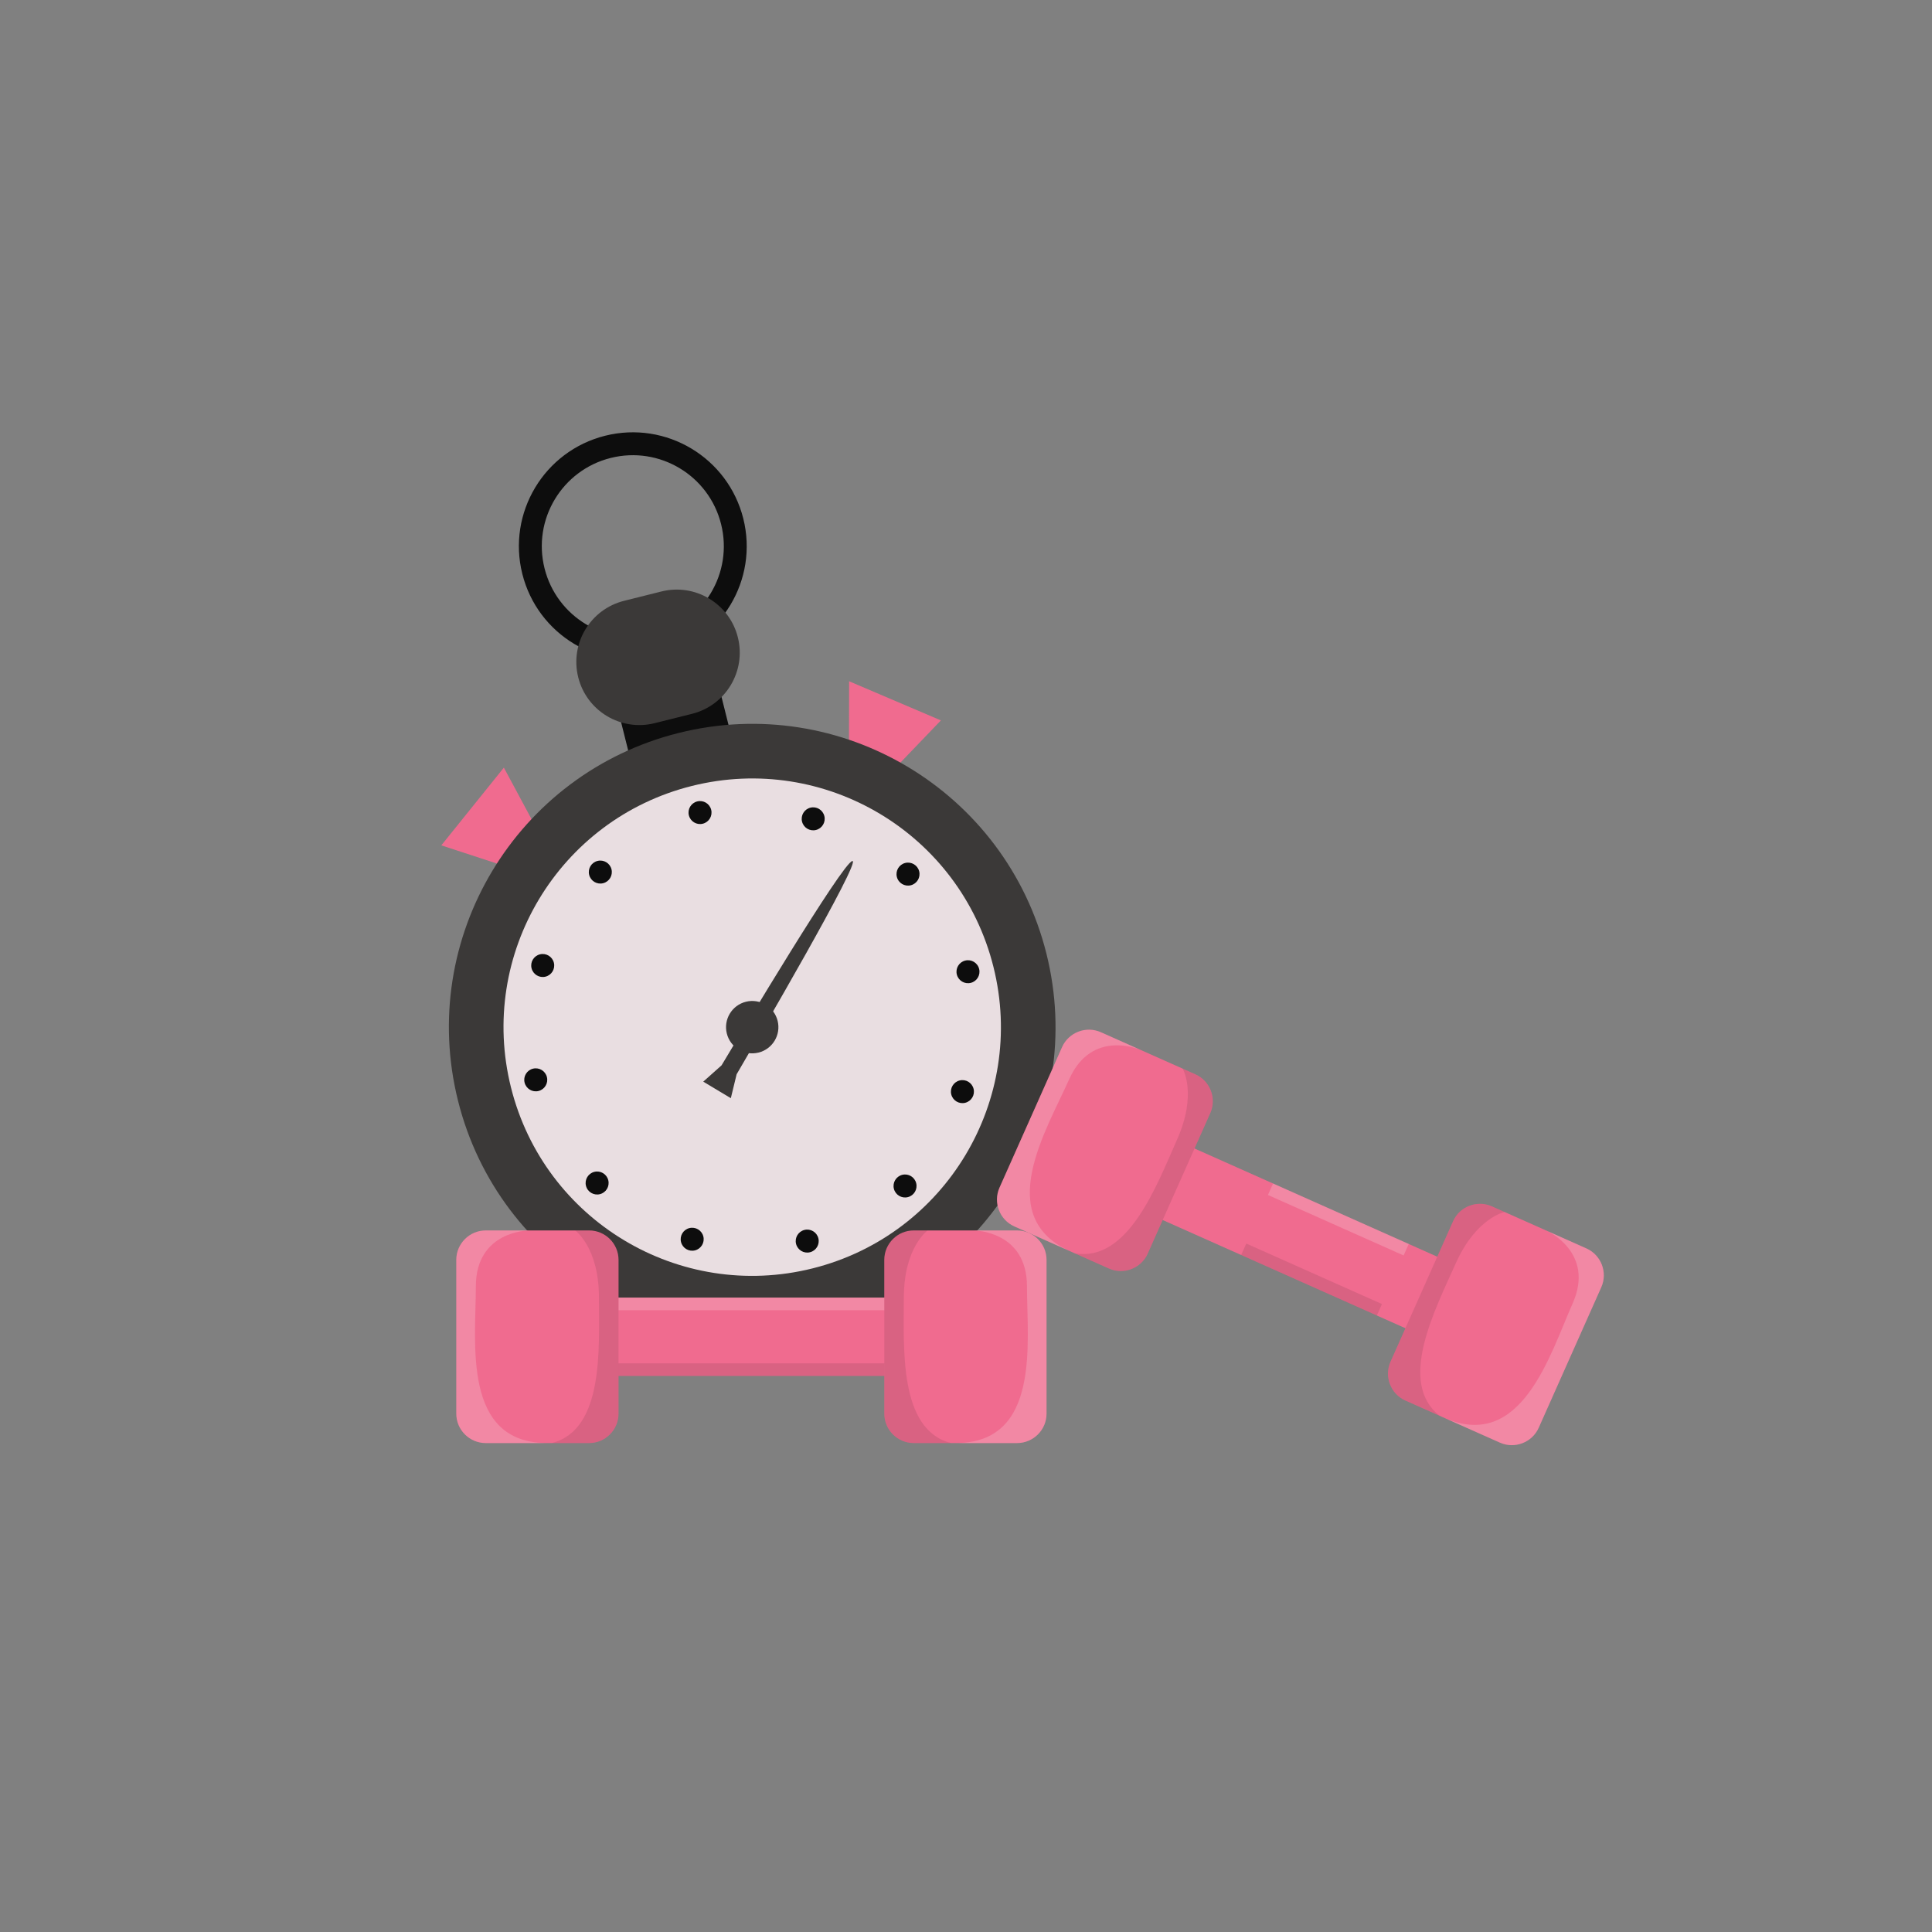 <?xml version="1.0" encoding="utf-8"?>
<!-- Generator: Adobe Illustrator 21.0.0, SVG Export Plug-In . SVG Version: 6.00 Build 0)  -->
<svg version="1.1" id="Layer_1" xmlns="http://www.w3.org/2000/svg" xmlns:xlink="http://www.w3.org/1999/xlink" x="0px" y="0px"
	 width="200px" height="200px" viewBox="0 0 200 200" enable-background="new 0 0 200 200" xml:space="preserve">
<rect x="0" y="0" width="200" height="200" fill="#808080" stroke="none"/>
<g>
	<path fill="#0D0D0D" d="M62.646,45.107c-6.317,1.581-10.157,7.983-8.577,14.3s7.983,10.157,14.3,8.575
		c6.317-1.58,10.157-7.981,8.577-14.298C75.364,47.367,68.963,43.527,62.646,45.107 M67.794,65.685
		c-5.048,1.262-10.162-1.806-11.424-6.853c-1.264-5.048,1.804-10.164,6.852-11.426c5.048-1.262,10.164,1.806,11.426,6.853
		C75.91,59.307,72.841,64.423,67.794,65.685"/>
	
		<rect x="64.476" y="72.024" transform="matrix(0.97 -0.243 0.243 0.97 -16.092 19.191)" fill="#0D0D0D" width="10.719" height="5.754"/>
	<path fill="#3B3938" d="M76.383,65.978c0.875,3.498-1.25,7.043-4.748,7.918l-3.862,0.966c-3.498,0.875-7.041-1.252-7.916-4.75
		c-0.875-3.498,1.25-7.041,4.748-7.916l3.862-0.966C71.965,60.355,75.508,62.48,76.383,65.978"/>
	<polygon fill="#F06B8F" points="87.884,76.956 87.901,70.524 97.402,74.576 93.035,79.127 	"/>
	<polygon fill="#F06B8F" points="55.203,85.131 52.16,79.464 45.685,87.512 51.681,89.472 	"/>
	<path fill="#3B3938" d="M108.324,98.714c4.208,16.821-6.017,33.866-22.836,38.074c-16.819,4.206-33.866-6.017-38.074-22.838
		c-4.208-16.819,6.017-33.866,22.838-38.074C87.071,71.67,104.117,81.895,108.324,98.714"/>
	<path fill="#E9DEE1" d="M102.84,100.086c3.45,13.791-4.934,27.768-18.723,31.217c-13.791,3.45-27.768-4.934-31.219-18.725
		c-3.449-13.791,4.934-27.766,18.725-31.217C85.413,77.913,99.391,86.295,102.84,100.086"/>
	<path fill="#0D0D0D" d="M73.621,83.827c0.16,0.638-0.228,1.283-0.866,1.443c-0.638,0.16-1.283-0.228-1.443-0.866
		c-0.16-0.636,0.228-1.282,0.866-1.441C72.814,82.803,73.461,83.189,73.621,83.827"/>
	<path fill="#0D0D0D" d="M63.301,89.987c0.159,0.638-0.228,1.283-0.866,1.443c-0.638,0.16-1.283-0.226-1.445-0.864
		c-0.16-0.64,0.228-1.283,0.866-1.443C62.495,88.963,63.142,89.349,63.301,89.987"/>
	<path fill="#0D0D0D" d="M57.336,99.658c0.16,0.64-0.228,1.285-0.866,1.445c-0.636,0.16-1.283-0.228-1.443-0.868
		c-0.16-0.636,0.228-1.283,0.866-1.441C56.529,98.634,57.176,99.02,57.336,99.658"/>
	<path fill="#0D0D0D" d="M56.615,111.495c0.16,0.638-0.228,1.283-0.864,1.443c-0.638,0.16-1.285-0.228-1.445-0.866
		c-0.16-0.638,0.228-1.283,0.866-1.443C55.811,110.47,56.456,110.857,56.615,111.495"/>
	<path fill="#0D0D0D" d="M62.968,122.176c0.16,0.638-0.228,1.283-0.866,1.443c-0.638,0.16-1.283-0.226-1.443-0.866
		c-0.16-0.638,0.228-1.283,0.866-1.443C62.162,121.15,62.809,121.537,62.968,122.176"/>
	<path fill="#0D0D0D" d="M72.809,127.996c0.16,0.638-0.228,1.283-0.866,1.443c-0.638,0.159-1.283-0.226-1.443-0.864
		c-0.161-0.638,0.226-1.283,0.864-1.443C72.002,126.972,72.649,127.358,72.809,127.996"/>
	<path fill="#0D0D0D" d="M84.717,128.188c0.16,0.638-0.228,1.283-0.866,1.443c-0.638,0.16-1.283-0.228-1.443-0.866
		c-0.16-0.636,0.228-1.283,0.866-1.443C83.911,127.162,84.558,127.55,84.717,128.188"/>
	<path fill="#0D0D0D" d="M83.027,85.053c0.16,0.638,0.806,1.026,1.443,0.866c0.638-0.16,1.026-0.805,0.866-1.443
		c-0.16-0.64-0.805-1.026-1.443-0.866C83.255,83.769,82.868,84.414,83.027,85.053"/>
	<path fill="#0D0D0D" d="M92.842,90.777c0.16,0.64,0.806,1.026,1.445,0.866c0.636-0.16,1.026-0.805,0.866-1.445
		c-0.16-0.636-0.807-1.024-1.445-0.864C93.07,89.493,92.683,90.138,92.842,90.777"/>
	<path fill="#0D0D0D" d="M99.051,100.881c0.16,0.638,0.806,1.024,1.445,0.864c0.636-0.158,1.024-0.805,0.864-1.441
		c-0.16-0.64-0.806-1.026-1.443-0.866C99.279,99.597,98.891,100.243,99.051,100.881"/>
	<path fill="#0D0D0D" d="M98.475,113.294c0.16,0.638,0.806,1.026,1.445,0.866c0.636-0.16,1.026-0.806,0.864-1.445
		c-0.16-0.638-0.805-1.026-1.443-0.866C98.703,112.009,98.315,112.656,98.475,113.294"/>
	<path fill="#0D0D0D" d="M92.535,123.061c0.16,0.638,0.806,1.026,1.443,0.866c0.638-0.16,1.026-0.805,0.866-1.443
		c-0.16-0.64-0.805-1.026-1.443-0.866C92.763,121.778,92.375,122.423,92.535,123.061"/>
	<path fill="#3B3938" d="M80.499,105.674c0.363,1.452-0.519,2.924-1.972,3.287c-1.452,0.365-2.923-0.519-3.287-1.972
		c-0.363-1.452,0.521-2.923,1.972-3.287C78.663,103.339,80.136,104.223,80.499,105.674"/>
	<path fill="#3B3938" d="M76.252,111.223l-0.004-0.002c2.016-3.443,13.016-22.296,11.984-22.089
		c-1.029,0.207-11.563,17.836-13.539,21.155h-0.002l-1.892,1.685l1.189,0.712l0.48,0.288l1.187,0.712L76.252,111.223z"/>
	<rect x="63.16" y="134.327" fill="#F06B8F" width="34.897" height="8.109"/>
	<g opacity="0.2">
		<g>
			<defs>
				<rect id="SVGID_25_" x="63.162" y="134.327" width="34.895" height="1.303"/>
			</defs>
			<clipPath id="SVGID_4_">
				<use xlink:href="#SVGID_25_"  overflow="visible"/>
			</clipPath>
			<rect x="63.16" y="134.327" clip-path="url(#SVGID_4_)" fill="#FAF8FA" width="34.897" height="1.303"/>
		</g>
	</g>
	<g opacity="0.1">
		<g>
			<defs>
				<rect id="SVGID_27_" x="63.162" y="141.132" width="34.895" height="1.304"/>
			</defs>
			<clipPath id="SVGID_6_">
				<use xlink:href="#SVGID_27_"  overflow="visible"/>
			</clipPath>
			<rect x="63.16" y="141.133" clip-path="url(#SVGID_6_)" fill="#0D0D0D" width="34.897" height="1.303"/>
		</g>
	</g>
	<path fill="#F06B8F" d="M64.03,146.345c0,1.673-1.368,3.04-3.04,3.04H50.274c-1.673,0-3.04-1.368-3.04-3.04v-15.927
		c0-1.673,1.368-3.042,3.04-3.042H60.99c1.673,0,3.04,1.369,3.04,3.042V146.345z"/>
	<g opacity="0.2">
		<g>
			<defs>
				<rect id="SVGID_29_" x="47.234" y="127.377" width="9.412" height="22.009"/>
			</defs>
			<clipPath id="SVGID_7_">
				<use xlink:href="#SVGID_29_"  overflow="visible"/>
			</clipPath>
			<path clip-path="url(#SVGID_7_)" fill="#FAF8FA" d="M49.261,133.169c0-5.793,5.502-5.793,5.502-5.793h-4.488
				c-1.673,0-3.04,1.369-3.04,3.042v15.927c0,1.673,1.368,3.04,3.04,3.04h6.371C47.813,149.384,49.261,138.96,49.261,133.169"/>
		</g>
	</g>
	<g opacity="0.1">
		<g>
			<defs>
				<rect id="SVGID_31_" x="57.117" y="127.377" width="6.913" height="22.009"/>
			</defs>
			<clipPath id="SVGID_8_">
				<use xlink:href="#SVGID_31_"  overflow="visible"/>
			</clipPath>
			<path clip-path="url(#SVGID_8_)" fill="#0D0D0D" d="M60.99,149.385c1.673,0,3.04-1.368,3.04-3.04v-15.928
				c0-1.673-1.368-3.04-3.04-3.04h-1.448c0,0,2.462,1.737,2.462,6.95c0,5.212,0.544,13.684-4.886,15.059H60.99z"/>
		</g>
	</g>
	<path fill="#F06B8F" d="M91.542,146.345c0,1.673,1.368,3.04,3.04,3.04h10.716c1.673,0,3.04-1.368,3.04-3.04v-15.927
		c0-1.673-1.368-3.042-3.04-3.042H94.582c-1.673,0-3.04,1.369-3.04,3.042V146.345z"/>
	<g opacity="0.2">
		<g>
			<defs>
				<rect id="SVGID_33_" x="98.927" y="127.377" width="9.412" height="22.009"/>
			</defs>
			<clipPath id="SVGID_9_">
				<use xlink:href="#SVGID_33_"  overflow="visible"/>
			</clipPath>
			<path clip-path="url(#SVGID_9_)" fill="#FAF8FA" d="M106.311,133.169c0-5.793-5.502-5.793-5.502-5.793h4.488
				c1.673,0,3.04,1.369,3.04,3.042v15.927c0,1.673-1.368,3.04-3.04,3.04h-6.371C107.759,149.384,106.311,138.96,106.311,133.169"/>
		</g>
	</g>
	<g opacity="0.1">
		<g>
			<defs>
				<rect id="SVGID_35_" x="91.542" y="127.377" width="6.915" height="22.009"/>
			</defs>
			<clipPath id="SVGID_10_">
				<use xlink:href="#SVGID_35_"  overflow="visible"/>
			</clipPath>
			<path clip-path="url(#SVGID_10_)" fill="#0D0D0D" d="M94.582,149.385c-1.673,0-3.04-1.368-3.04-3.04v-15.928
				c0-1.673,1.368-3.04,3.04-3.04h1.448c0,0-2.462,1.737-2.462,6.95c0,5.212-0.544,13.684,4.886,15.059H94.582z"/>
		</g>
	</g>
	
		<rect x="133.142" y="111.799" transform="matrix(0.407 -0.913 0.913 0.407 -36.682 202.005)" fill="#F06B8F" width="8.108" height="34.895"/>
	<g opacity="0.2">
		<g>
			<defs>
				<rect id="SVGID_37_" x="122.375" y="118.446" width="32.409" height="15.385"/>
			</defs>
			<clipPath id="SVGID_14_">
				<use xlink:href="#SVGID_37_"  overflow="visible"/>
			</clipPath>
			
				<rect x="137.928" y="108.69" transform="matrix(0.407 -0.913 0.913 0.407 -33.021 201.425)" clip-path="url(#SVGID_14_)" fill="#FAF8FA" width="1.303" height="34.895"/>
		</g>
	</g>
	<g opacity="0.1">
		<g>
			<defs>
				<rect id="SVGID_39_" x="119.608" y="124.663" width="32.407" height="15.385"/>
			</defs>
			<clipPath id="SVGID_15_">
				<use xlink:href="#SVGID_39_"  overflow="visible"/>
			</clipPath>
			
				<rect x="135.16" y="114.907" transform="matrix(0.407 -0.913 0.913 0.407 -40.343 202.585)" clip-path="url(#SVGID_15_)" fill="#0D0D0D" width="1.303" height="34.895"/>
		</g>
	</g>
	<path fill="#F06B8F" d="M118.811,129.778c-0.68,1.527-2.486,2.221-4.015,1.541l-9.788-4.359c-1.527-0.68-2.221-2.486-1.541-4.015
		l6.478-14.55c0.68-1.527,2.488-2.221,4.015-1.541l9.788,4.359c1.529,0.68,2.221,2.488,1.541,4.015L118.811,129.778z"/>
	<g opacity="0.2">
		<g>
			<defs>
				<rect id="SVGID_41_" x="103.205" y="106.592" width="14.855" height="22.959"/>
			</defs>
			<clipPath id="SVGID_16_">
				<use xlink:href="#SVGID_41_"  overflow="visible"/>
			</clipPath>
			<path clip-path="url(#SVGID_16_)" fill="#FAF8FA" d="M110.678,111.733c2.356-5.291,7.383-3.052,7.383-3.052l-4.101-1.827
				c-1.527-0.68-3.335,0.014-4.015,1.541l-6.478,14.55c-0.68,1.529,0.012,3.335,1.541,4.015l5.819,2.591
				C102.758,125.959,108.321,117.024,110.678,111.733"/>
		</g>
	</g>
	<g opacity="0.1">
		<g>
			<defs>
				<rect id="SVGID_43_" x="111.257" y="110.623" width="14.294" height="20.957"/>
			</defs>
			<clipPath id="SVGID_17_">
				<use xlink:href="#SVGID_43_"  overflow="visible"/>
			</clipPath>
			<path clip-path="url(#SVGID_17_)" fill="#0D0D0D" d="M114.796,131.319c1.529,0.68,3.335-0.014,4.015-1.541l6.478-14.55
				c0.68-1.527-0.012-3.335-1.541-4.015l-1.322-0.589c0,0,1.541,2.59-0.579,7.351c-2.121,4.762-5.07,12.72-10.59,11.768
				L114.796,131.319z"/>
		</g>
	</g>
	<path fill="#F06B8F" d="M143.943,140.969c-0.68,1.529,0.014,3.335,1.541,4.015l9.788,4.359c1.527,0.68,3.335-0.014,4.015-1.541
		l6.478-14.55c0.68-1.529-0.012-3.335-1.541-4.015l-9.788-4.359c-1.527-0.68-3.335,0.012-4.015,1.541L143.943,140.969z"/>
	<g opacity="0.2">
		<g>
			<defs>
				<rect id="SVGID_45_" x="149.452" y="127.409" width="16.575" height="22.195"/>
			</defs>
			<clipPath id="SVGID_18_">
				<use xlink:href="#SVGID_45_"  overflow="visible"/>
			</clipPath>
			<path clip-path="url(#SVGID_18_)" fill="#FAF8FA" d="M162.796,134.939c2.356-5.291-2.67-7.53-2.67-7.53l4.101,1.827
				c1.527,0.68,2.221,2.486,1.541,4.015l-6.48,14.55c-0.679,1.527-2.486,2.221-4.013,1.541l-5.821-2.591
				C157.522,150.343,160.439,140.23,162.796,134.939"/>
		</g>
	</g>
	<g opacity="0.1">
		<g>
			<defs>
				<rect id="SVGID_47_" x="143.682" y="124.616" width="12.076" height="21.942"/>
			</defs>
			<clipPath id="SVGID_19_">
				<use xlink:href="#SVGID_47_"  overflow="visible"/>
			</clipPath>
			<path clip-path="url(#SVGID_19_)" fill="#0D0D0D" d="M145.484,144.983c-1.527-0.68-2.221-2.486-1.541-4.015l6.478-14.55
				c0.68-1.529,2.488-2.221,4.015-1.541l1.324,0.589c0,0-2.956,0.586-5.076,5.347c-2.121,4.764-6.063,12.28-1.662,15.744
				L145.484,144.983z"/>
		</g>
	</g>
</g>
</svg>
